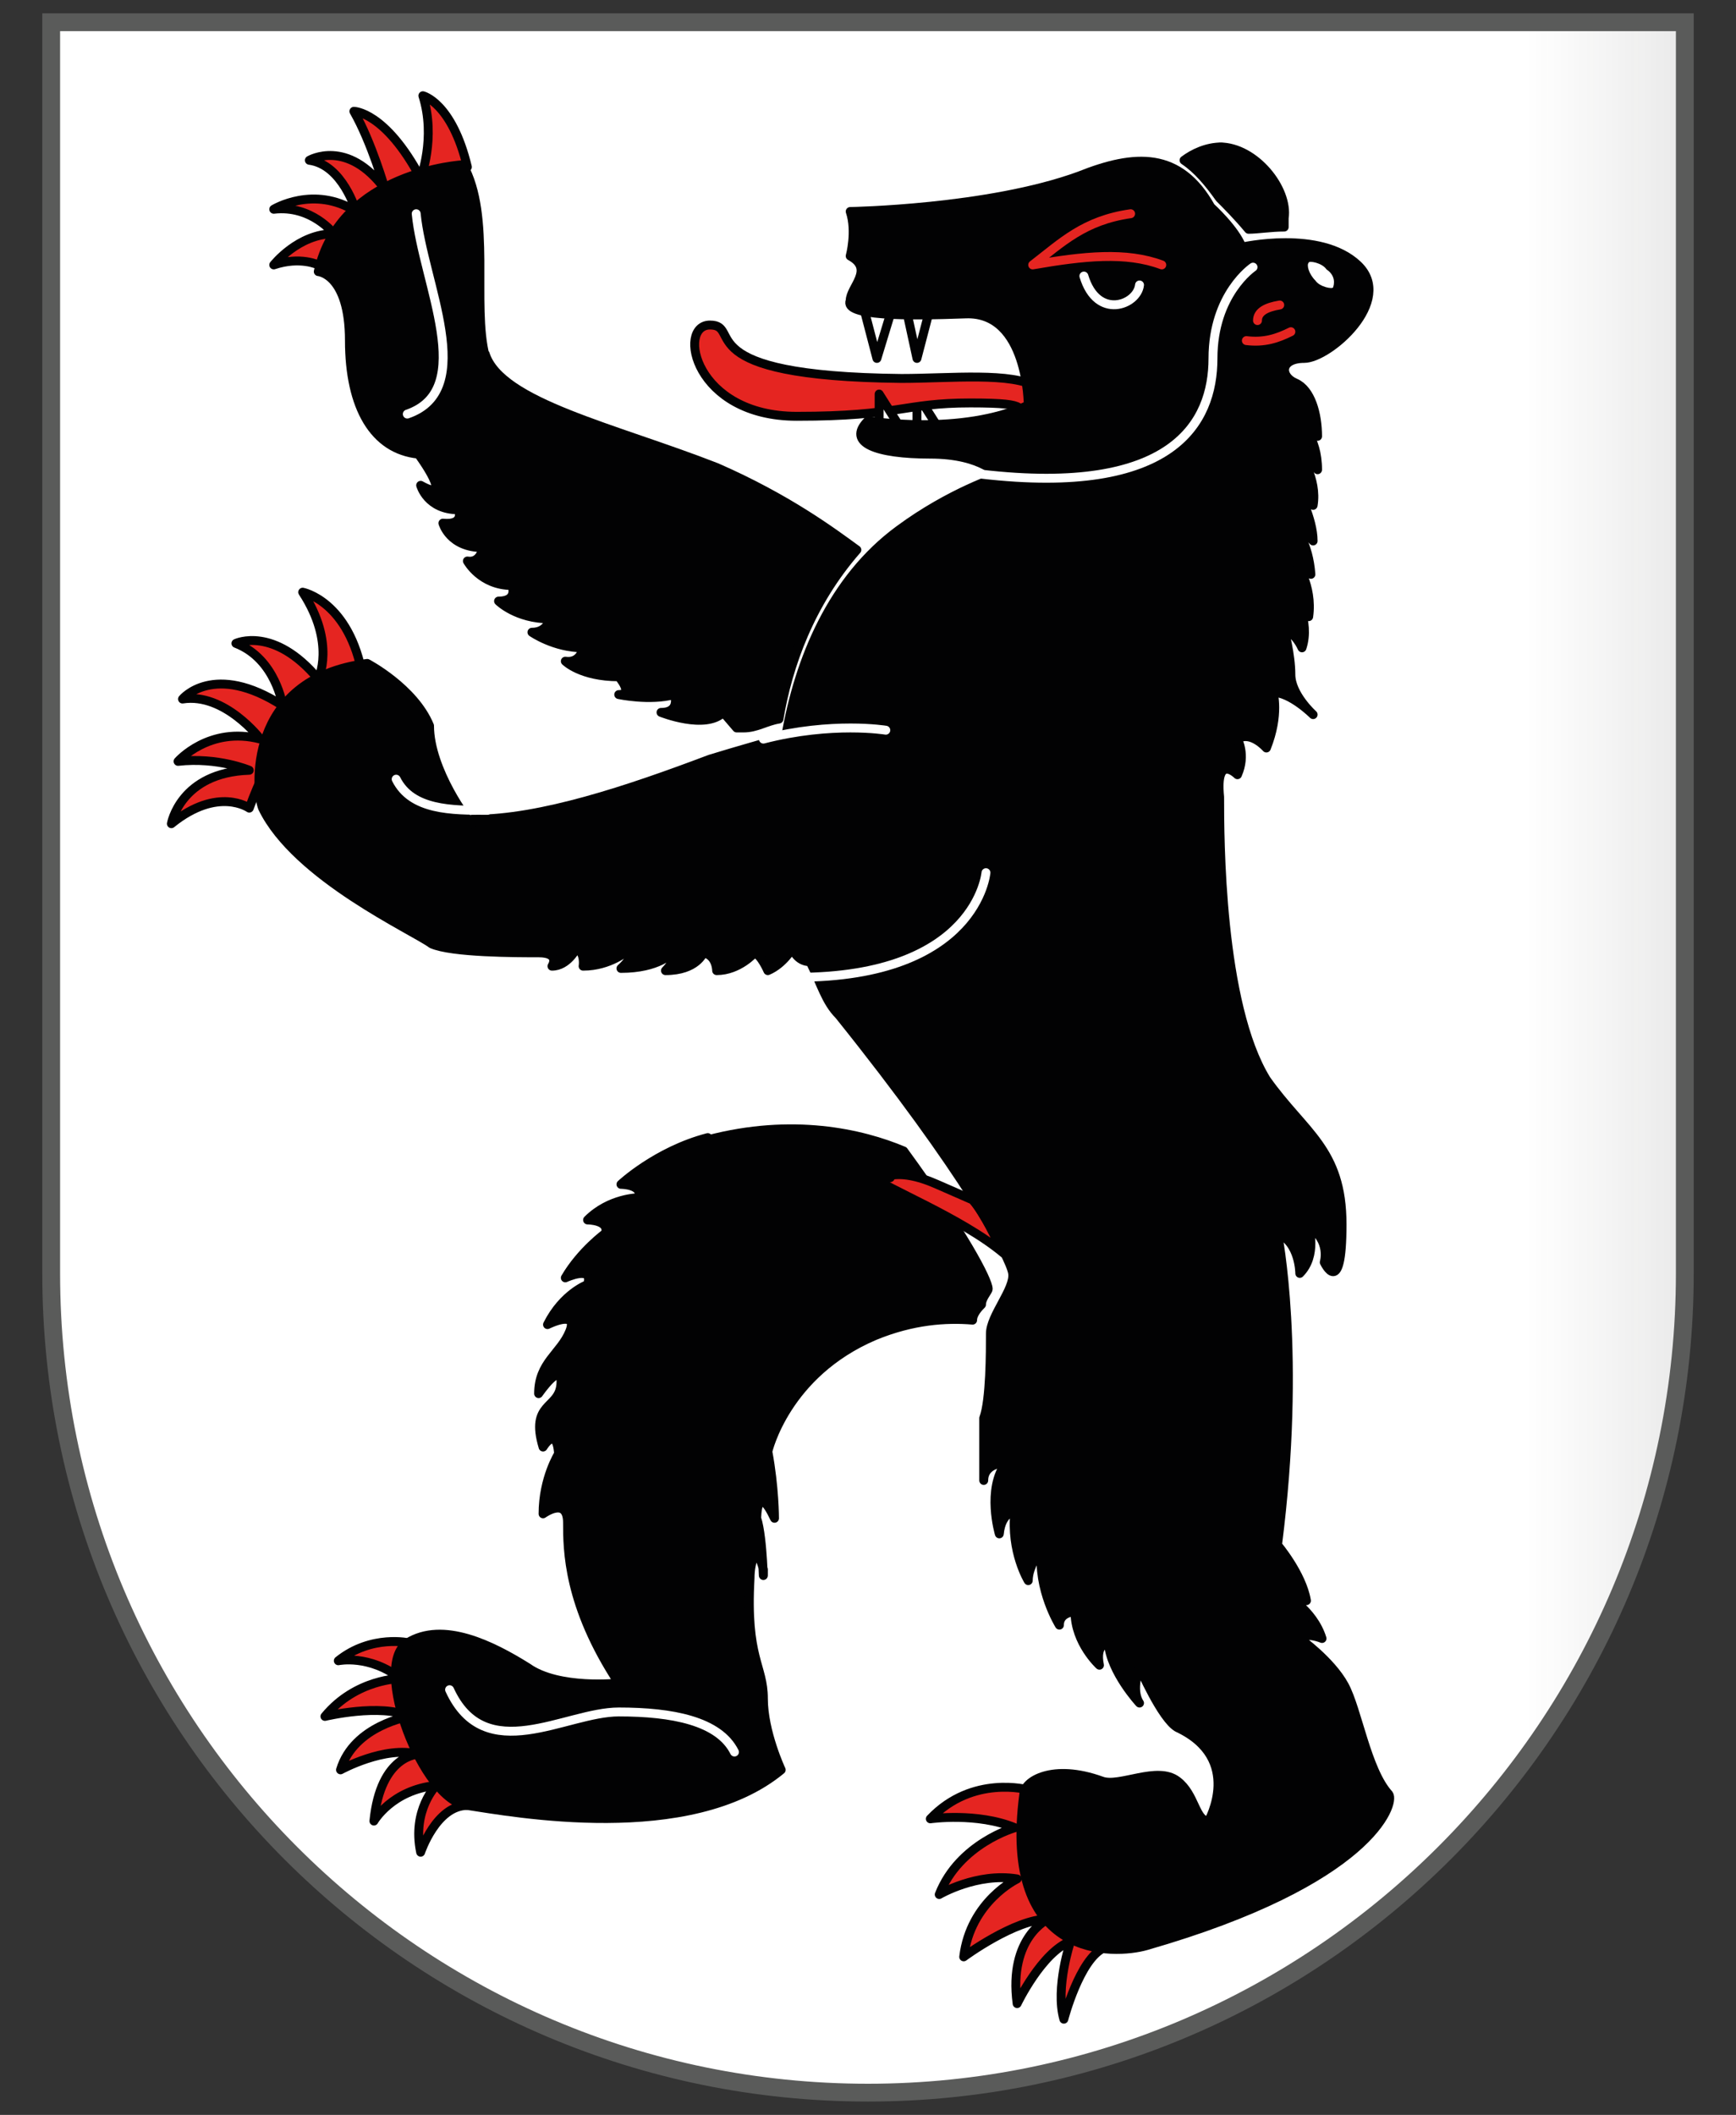 <?xml version="1.0" encoding="UTF-8"?>
<svg xmlns="http://www.w3.org/2000/svg" xmlns:xlink="http://www.w3.org/1999/xlink" version="1.1" viewBox="0 0 78 95">
  <rect x="0" y="0" width="78" height="95" fill="#333333" stroke="none"/>
  <defs>
    <style>
      .cls-1 {
        fill: url(#Unbenannter_Verlauf);
      }

      .cls-2 {
        fill: url(#Unbenannter_Verlauf_2);
      }

      .cls-3 {
        stroke: #fff;
      }

      .cls-3, .cls-4, .cls-5, .cls-6, .cls-7 {
        stroke-linecap: round;
        stroke-linejoin: round;
        stroke-width: .4px;
      }

      .cls-3, .cls-8, .cls-7 {
        fill: none;
      }

      .cls-4 {
        fill: #e52521;
      }

      .cls-4, .cls-5, .cls-6 {
        stroke: #020203;
      }

      .cls-9, .cls-5 {
        fill: #fff;
      }

      .cls-8 {
        stroke: #5a5b5a;
        stroke-width: .8px;
      }

      .cls-10 {
        opacity: .7;
      }

      .cls-6 {
        fill: #020203;
      }

      .cls-7 {
        stroke: #e52521;
      }
    </style>
    <linearGradient id="Unbenannter_Verlauf" data-name="Unbenannter Verlauf" x1="2.3" y1="825.6" x2="75.9" y2="825.6" gradientTransform="translate(0 873) scale(1 -1)" gradientUnits="userSpaceOnUse">
      <stop offset="0" stop-color="#262624" stop-opacity=".1"/>
      <stop offset="0" stop-color="#262624" stop-opacity="0"/>
      <stop offset=".9" stop-color="#262624" stop-opacity="0"/>
      <stop offset="1" stop-color="#262624" stop-opacity=".1"/>
    </linearGradient>
    <linearGradient id="Unbenannter_Verlauf_2" data-name="Unbenannter Verlauf 2" x1="2.4" y1="825.6" x2="75.8" y2="825.6" gradientTransform="translate(0 873) scale(1 -1)" gradientUnits="userSpaceOnUse">
      <stop offset="0" stop-color="#fff" stop-opacity=".8"/>
      <stop offset=".6" stop-color="#fff" stop-opacity="0"/>
    </linearGradient>
  </defs>
  <!-- Generator: Adobe Illustrator 28.6.0, SVG Export Plug-In . SVG Version: 1.2.0 Build 709)  -->
  <g>
    <g id="Ebene_1">
      <g id="Ebene_1-2" data-name="Ebene_1">
        <g id="Ebene_1-2">
          <g id="layer1">
            <path id="path1899" class="cls-9" d="M2.3,1v56.2c0,20.4,16.5,36.8,36.7,36.8s36.7-16.5,36.7-36.8V1H2.3Z"/>
          </g>
          <g id="Black">
            <path class="cls-1" d="M39.1,1h36.8v56.3c0,20.2-16.4,36.6-36.8,36.6S2.3,77.6,2.3,57.3V1h36.8Z"/>
          </g>
          <g id="Ebene_4" class="cls-10">
            <path class="cls-2" d="M39.1,1h36.7v56.3c0,20.2-16.4,36.6-36.7,36.6S2.4,77.4,2.4,57.2V1s36.7,0,36.7,0Z"/>
          </g>
          <g id="layer2">
            <path id="path1985" class="cls-4" d="M46.2,80.4s-2.5-.7-4.4,1.3c0,0,2.1-.3,3.8.4,0,0-2.5.7-3.4,3,0,0,1.7-1,3.5-.7,0,0-2.1,1-2.4,3.5,0,0,2.3-1.7,3.8-1.7,0,0-1.8.8-1.4,3.8,0,0,1.1-2.3,2.4-2.8,0,0-.7,2.1-.3,3.5,0,0,.7-2.7,1.8-3.2,0,.2-2.2-1.2-3.4-7.1h0Z"/>
            <path id="path1987" class="cls-4" d="M18.4,73.8s-1.7-.4-3.2.8c0,0,1.4-.3,2.8.8,0,0-2,0-3.4,1.7,0,0,2.5-.6,3.8,0,0,0-2.5.4-3.1,2.4,0,0,2-1.1,3.5-.7,0,0-1.7,0-2,3,0,0,.8-1.4,2.8-1.6,0,0-1.1,1.1-.7,3,0,0,.7-2.1,2.1-2.1s-1.9-3.1-2.6-7.3Z"/>
            <path id="path1989" class="cls-4" d="M11.2,36.3s-1.4-1-3.5.7c0,0,.4-2.3,3.5-2.4,0,0-1.4-.6-3.2-.4,0,0,1.4-1.6,3.7-1,0,0-1.6-2.1-3.5-1.8,0,0,1.4-1.7,4.5.3,0,0-.3-2.1-2.1-2.8,0,0,1.7-.8,3.7,1.6,0,0,.8-1.6-.7-3.9,0,0,2.1.4,2.7,3.8-.3-.2-3.3.9-5.1,5.9h0Z"/>
            <path id="path1991" class="cls-4" d="M14.3,11.9s-.8-.4-2,0c0,0,1.1-1.4,2.7-1.4,0,0-1-1.3-2.7-1.1,0,0,1.8-1.1,3.7.1,0,0-.6-2.1-2.1-2.3,0,0,1.7-1,3.4,1.3,0,0-.6-2.1-1.4-3.5,0,0,1.4,0,3,3,0,0,.7-1.8.1-3.7,0,0,1.3.3,2,3.2,0,0-2.3.4-3.8,1.6-1.8,1.2-2.8,2.8-2.9,2.8h0Z"/>
            <path id="path2121" class="cls-6" d="M54.9,6.6c-.7,0-1.3.3-1.7.6.6.4,1.1,1,1.6,1.7.3.3.8.8,1.3,1.4.4,0,1-.1,1.6-.1v-.4c.2-1.3-1.3-3.2-2.9-3.2,0,0,0,0,.1,0ZM21.8,16c-.6-2.3.3-6.3-1-8.6,0,0-5.5.3-6.5,4.8,0,0,1.4.1,1.4,3.1s1.1,4.9,3.1,5.1c0,0,1.7,2.3.1,1.4,0,0,.3,1.1,1.7,1.1,0,0,.3.7-.7.6,0,0,.3,1.1,1.8,1.1,0,0-.1.7-.7.6,0,0,.6,1.1,2,1.1,0,0,.3.7-.6.7,0,0,.8.8,2.3.8,0,0-.1.6-.8.6,0,0,1,.7,2.3.7,0,0-.1.7-.8.6,0,0,.7.7,2.4.7,0,0,.7.8,0,.8,0,0,1.4.3,2.5,0,0,0,.3.8-.6.8,0,0,2,.8,2.8,0l.6.7h.3c.6,0,1-.3,1.6-.4.4-2.4,1.4-5.2,3.5-7.6-1.1-.8-3.1-2.3-6.3-3.7-4.6-1.8-9.7-2.9-10.4-5.1h0Z"/>
            <path id="path1995" class="cls-6" d="M31.8,51.1c-2.3.6-3.9,2.1-3.9,2.1,0,0,1,0,.8.6,0,0-1.3,0-2.3,1,0,0,1,0,.8.6,0,0-1.1.8-1.8,2,0,0,1.3-.6,1,.3,0,0-1.1.4-1.8,1.8,0,0,1.4-.7,1,.3s-1.4,1.4-1.4,2.8c0,0,1.1-1.6,1-.4-.1,1.1-1.4.8-.8,2.8,0,0,.6-1,.7.3,0,0-.7,1.1-.7,2.7,0,0,1.1-.8,1.1.4s0,3.7,2.3,7.2c0,0-2.7.3-4.1-.7-1.6-1-3.8-2.1-5.4-1.1s.7,7.1,2.7,7.3c2,.3,10,1.8,14.1-1.6,0,0-.8-1.7-.8-3.2s-.8-1.8-.6-5.4c0-.8.3-1.6.6-.4,0,1.1,0-1.4-.3-2.3,0,0,0-1.7.8,0,0,0,0-1.4-.3-3,0,0,.8-3.5,4.8-5.2,1.7-.7,3.2-.8,4.4-.7,0-.3.3-.6.4-.7,0-.3.3-.6.3-.7,0-.4-1.1-2.5-3.8-6.2-1.9-.8-5-1.5-8.8-.5h0Z"/>
            <polyline id="path2252" class="cls-5" points="41.2 19.6 41.2 17.7 42.4 19.6"/>
            <polyline id="path2246" class="cls-5" points="40.7 13.8 41.2 16.1 41.8 13.8"/>
            <path id="path2266" class="cls-4" d="M46.2,18.8l.4-1.4c-1.1-.7-3.9-.4-6.1-.4-9.7-.1-7.1-2.4-8.6-2.4s-.7,4.1,3.9,4.1,4.8-.6,7.8-.6,1.9.3,2.6.7h0Z"/>
            <polyline id="path2252-2" class="cls-5" points="39.5 19.6 39.5 17.7 40.7 19.6"/>
            <polyline id="path2246-2" class="cls-5" points="38.8 13.8 39.4 16.1 40.1 13.8"/>
            <path id="path2347" class="cls-4" d="M40,52.9h-.7c.3.4,3.9,1.8,5.8,3.4-.4-.7-.8-1.7-1.4-2.4l-1.6-.7c-.9-.4-1.6-.5-2.1-.4h0Z"/>
            <path id="path2003" class="cls-6" d="M21.3,36.8c3,0,6.9-1.3,10.6-2.7,1.3-.4,2.4-.7,3.4-1,.6-3.5,2.1-7.1,5.1-9.3,2.3-1.7,4.5-2.4,4.5-2.4,0,0-.7-1-3.1-1s-3.8-.5-2.8-1.5c0,0,4.2.7,7.2-.7,0,0,0-4.2-2.8-4.1-2.7.1-5.5.1-5.2-.6,0-.6,1.1-1.4,0-2,0,0,.3-1.1,0-2,0,0,6.2-.1,10.3-1.6,2.5-1,4.5-1.1,5.9,1.4,0,0,1.1,1,1.4,1.8,0,0,3.5-.8,5.2.8s-1.3,4.2-2.4,4.2-1.1.8-.4,1.1,1,1.4,1,2.4c0,0,0-.6-.8-.6,0,0,.8.6.8,2.1,0,0-.3-.6-.8-.7,0,0,.8,1.1.6,2.3,0,0-.3-.8-.7-.7,0,0,.7,1.3.7,2.3,0,0-.6-.7-.8-.6,0,0,.6.7.7,2.1,0,0-.4-.6-.7-.6,0,0,.8,1.1.6,2.5,0,0-.3-1-.7-1.1,0,0,.8,1.3.4,2.5,0,0-.3-.7-.8-.8,0,0,.3,1.1.3,2s1,1.8,1,1.8c0,0-1-1-1.8-1,0,0,.3,1-.3,2.5,0,0-.7-.8-1.3-.4,0,0,.4.7,0,1.6,0,0-1-1-.8,1,0,1.8,0,9.3,2.1,12.7,1.7,2.4,3.4,3.1,3.4,6.5s-.8,1.7-.8,1.7c0,0,.3-1-.7-1.6,0,0,.4,1.3-.4,2.1,0,0,0-1.4-1-1.8,0,0,1.1,5.4,0,14,0,0,1.1,1.3,1.3,2.5l-1-.3s1.3.7,1.7,2c0,0-.7-.3-1,0,0,0,1.4,1,2,2.1s1,3.8,2,4.9c.3.4-.8,3.9-10.9,6.8-1.4.4-6.5.7-5.5-6.8,0-.6,1.3-1.4,3.5-.6.8.3,2.5-.7,3.4,0,.8.6.8,1.8,1.4,1.8,0,0,1.6-2.8-1.4-4.2-.7-.4-1.7-2.7-1.7-2.7,0,0-.4,1,0,1.6,0,0-1.3-1.4-1.4-2.7,0,0-.6,0-.4,1,0,0-1.1-1-1.1-2.4,0,0-.7,0-.7.6,0,0-1-1.6-.8-3.4,0,0-.6.7-.6,1.4,0,0-.8-1.3-.6-3.1,0,0-.6,0-.7,1,0,0-.6-2,.3-3.2,0,0-1,0-1,.8v-2.8c.3-.8.3-3,.3-3.8s1.1-2,1-2.7-2.1-4.5-7.8-11.6c-.6-.6-.8-1.4-1.3-2.4-.6,0-.8-.6-.8-.6,0,0-.4.7-1.1,1,0,0-.3-.7-.6-.8,0,0-.7.8-1.7.8,0,0,0-.7-.6-.8,0,0-.3.8-1.7.8,0,0,.6-.6.3-.8,0,0-.6.7-2.3.7,0,0,.7-.6.3-.8,0,0-.8.7-2,.7,0,0,.1-.6-.3-.8,0,0-.4.8-1.1.8,0,0,.4-.6-.6-.6s-3.9,0-4.8-.4c-.8-.6-6.1-3-7.6-6.1-.3-.7-.8-5.8,4.7-6.5,0,0,2.1,1.1,2.8,2.8,0,2,1.8,4.4,1.9,4.4h0v-.2h.1Z"/>
            <path id="path2005" class="cls-3" d="M44.3,39.2s-.4,4.7-8.5,4.7"/>
            <path id="path2007" class="cls-3" d="M21.9,36.4c-1.6,0-3.4,0-4.1-1.4"/>
            <path id="path2009" class="cls-3" d="M39.8,32.8s-2.4-.4-5.5.4"/>
            <path id="path2235" class="cls-3" d="M18.7,9.6c.3,3.1,2.8,7.9-.4,9"/>
            <path id="path2244" class="cls-3" d="M48.7,12.4c.6,2,2.4,1.3,2.5.4"/>
            <path id="path2258" class="cls-7" d="M56.5,14.4c0-.4.4-.6,1-.7"/>
            <path id="path2260" class="cls-7" d="M56,15.3c.8.1,1.4-.1,2-.4"/>
            <path id="path2227" class="cls-7" d="M50.8,9.6c-2.1.3-3.1,1.3-4.4,2.3,2.3-.4,4.2-.6,5.8,0"/>
            <path id="path2264" class="cls-9" d="M59.9,12.9c0,.1-.6,0-.8-.3-.3-.3-.4-.7-.3-.8h0c0-.1.6,0,.8.3.3.2.4.5.3.8h0Z"/>
            <path id="path2229" class="cls-3" d="M44.1,21.3c8.6,1,10.4-2.3,10.4-5.2s1.8-4.1,1.8-4.1"/>
            <path id="path2247" class="cls-3" d="M20.2,75.9c1.6,3.5,5.2,1,7.6,1s4.5.4,5.2,1.8"/>
          </g>
          <g id="Rahmen">
            <path id="path3239" class="cls-8" d="M2.3,1v56.2c0,20.4,16.5,36.8,36.7,36.8s36.7-16.5,36.7-36.8V1H2.3Z"/>
          </g>
        </g>
      </g>
    </g>
  </g>
</svg>